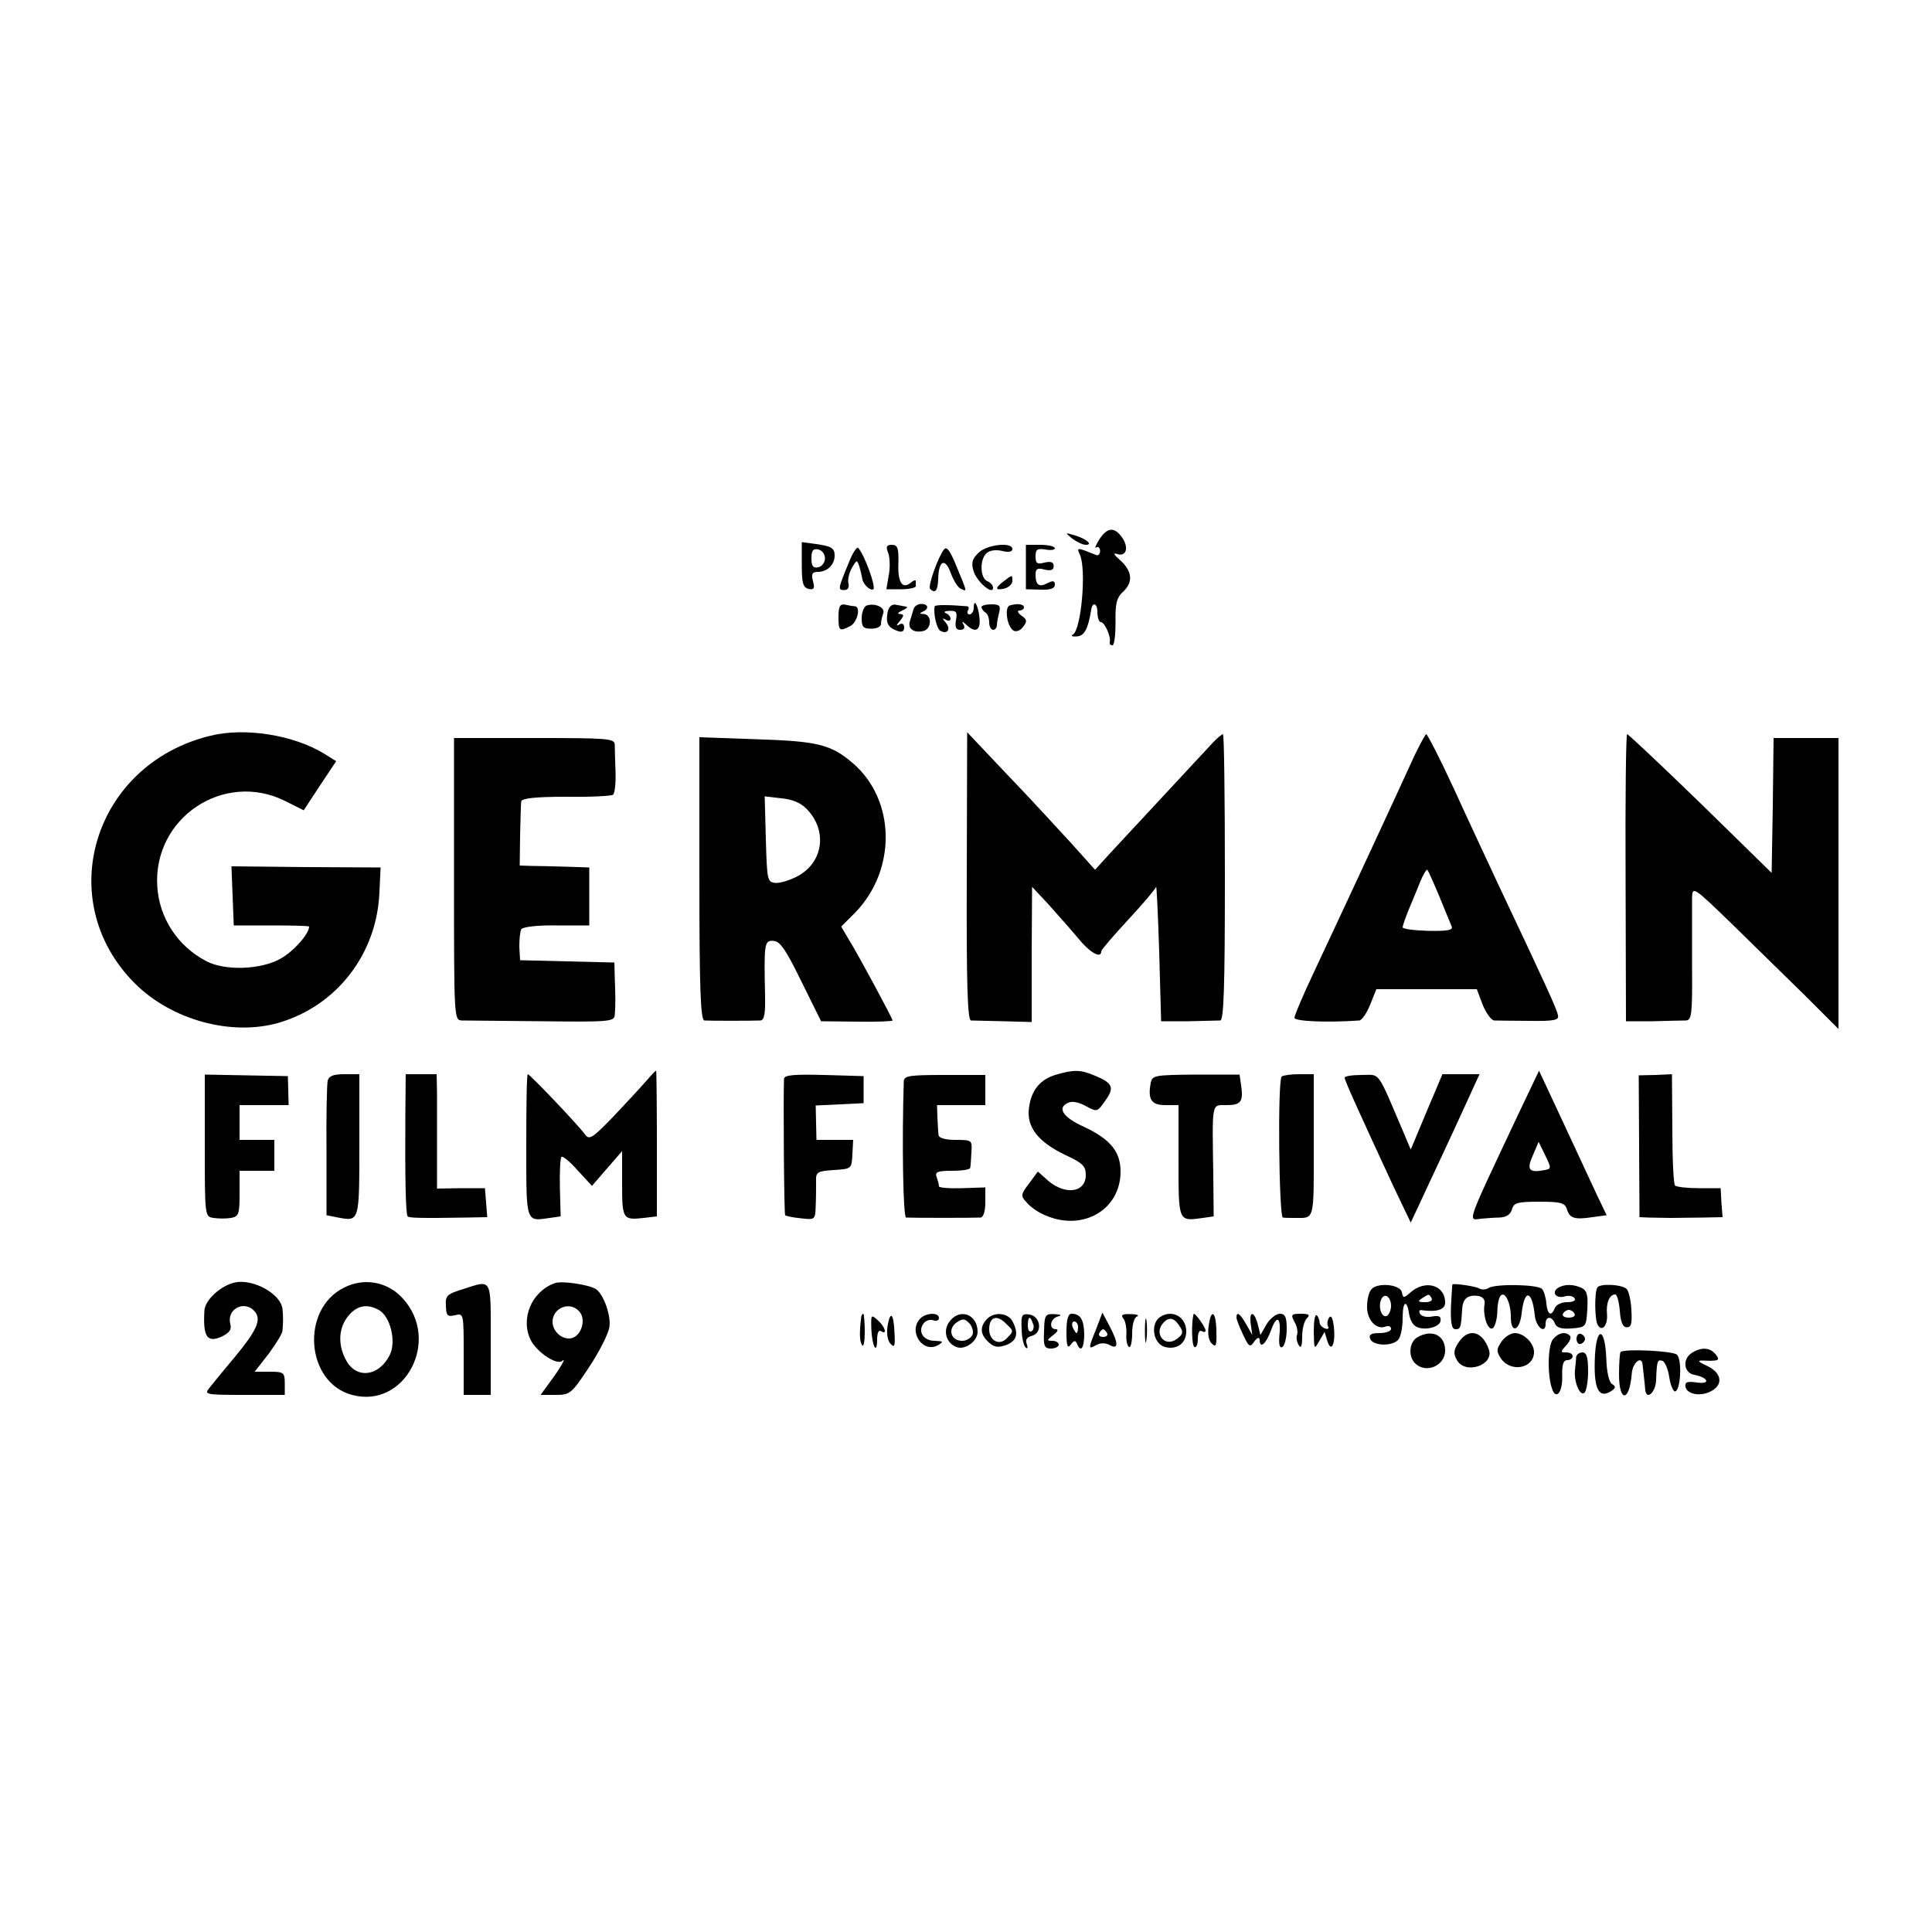 <?xml version="1.0" standalone="no"?>
<!DOCTYPE svg PUBLIC "-//W3C//DTD SVG 20010904//EN"
 "http://www.w3.org/TR/2001/REC-SVG-20010904/DTD/svg10.dtd">
<svg version="1.0" xmlns="http://www.w3.org/2000/svg"
 width="500pt" height="500pt" viewBox="0 0 500 500"
 preserveAspectRatio="xMidYMid meet">
<g transform="translate(0,500) scale(0.1,-0.1)"
fill="#000000" stroke="none">
<path d="M2845 3604 c-9 -15 -13 -24 -8 -21 5 4 10 -1 10 -9 0 -8 -5 -13 -11
-10 -50 20 -50 20 -41 0 17 -40 3 -193 -18 -206 -7 -4 -2 -6 10 -5 19 1 29 19
37 69 3 21 16 17 16 -5 0 -15 4 -27 9 -27 10 0 27 -39 23 -52 -1 -5 2 -8 7 -8
5 0 8 27 8 60 -1 49 3 64 21 80 25 24 22 53 -10 81 -16 14 -18 19 -6 15 23 -7
30 17 12 43 -20 28 -38 27 -59 -5z"/>
<path d="M2775 3606 c11 -8 27 -16 35 -16 20 0 1 16 -30 25 -24 7 -24 7 -5 -9z"/>
<path d="M2075 3539 c0 -47 3 -59 17 -63 15 -3 17 1 12 20 -5 19 -2 24 13 24
24 0 43 19 43 42 0 20 -8 25 -55 31 l-30 4 0 -58z m60 16 c0 -11 -8 -21 -17
-23 -14 -3 -18 3 -18 23 0 20 4 26 18 23 9 -2 17 -12 17 -23z"/>
<path d="M2198 3547 c-30 -72 -30 -74 -13 -74 9 0 13 6 11 16 -3 9 1 27 8 40
13 23 14 23 20 5 3 -10 6 -23 7 -29 1 -16 21 -35 29 -30 8 5 -23 90 -39 107
-3 4 -14 -12 -23 -35z"/>
<path d="M2299 3568 c4 -12 5 -38 1 -57 l-6 -36 38 0 c21 0 38 4 38 8 0 4 0
10 0 13 0 4 -6 2 -13 -4 -22 -18 -34 1 -32 51 1 39 -2 47 -17 47 -14 0 -16 -5
-9 -22z"/>
<path d="M2443 3578 c-16 -21 -42 -95 -36 -102 13 -13 20 -5 21 25 1 49 18 57
33 15 7 -19 19 -38 26 -40 16 -7 17 -11 -11 57 -17 42 -26 54 -33 45z"/>
<path d="M2533 3570 c-16 -15 -20 -26 -14 -46 7 -28 51 -66 51 -45 0 6 -7 14
-15 17 -19 8 -20 58 -1 73 8 7 25 9 40 5 16 -4 26 -2 26 5 0 19 -65 12 -87 -9z"/>
<path d="M2655 3532 l0 -57 38 -1 c25 -1 37 3 37 13 0 10 -5 11 -19 4 -22 -12
-31 -5 -31 22 0 15 5 18 23 13 17 -4 24 -1 24 9 0 10 -7 13 -24 9 -19 -5 -23
-2 -23 16 0 18 4 21 25 18 14 -3 25 -1 25 3 0 5 -17 9 -37 9 l-38 0 0 -58z"/>
<path d="M2598 3496 c-24 -18 -23 -25 2 -19 11 3 20 12 20 19 0 17 0 17 -22 0z"/>
<path d="M2170 3404 c0 -37 2 -39 31 -24 18 10 27 49 12 51 -5 0 -16 2 -25 4
-14 3 -18 -4 -18 -31z"/>
<path d="M2243 3433 c-7 -3 -13 -17 -13 -33 0 -23 4 -27 25 -27 14 0 25 5 25
12 0 8 3 20 6 28 5 15 -21 27 -43 20z"/>
<path d="M2297 3415 c-5 -28 1 -39 26 -48 11 -4 17 -1 17 9 0 9 -5 12 -12 8
-9 -5 -9 -2 1 9 11 14 11 17 0 18 -8 0 -5 4 6 9 11 5 16 9 10 10 -5 1 -17 3
-27 5 -10 2 -18 -5 -21 -20z"/>
<path d="M2364 3423 c-2 -7 -6 -21 -9 -30 -7 -20 10 -32 35 -26 22 6 22 43 0
44 -10 0 -11 2 -2 6 17 7 15 20 -4 20 -9 0 -18 -6 -20 -14z"/>
<path d="M2419 3431 c-4 -19 5 -57 14 -63 18 -11 29 3 15 20 -10 12 -10 14 0
8 6 -4 12 -3 12 3 0 5 -6 12 -12 14 -7 3 -3 6 9 6 18 1 21 -3 17 -24 -3 -18 0
-25 11 -25 10 0 13 5 9 13 -6 10 -4 10 7 0 23 -22 37 -15 34 17 -3 33 -15 54
-15 27 0 -9 -5 -17 -11 -17 -5 0 -7 5 -4 10 3 6 3 10 -2 11 -47 4 -83 4 -84 0z"/>
<path d="M2540 3429 c0 -4 5 -11 10 -14 6 -3 10 -15 10 -26 0 -10 5 -19 10
-19 6 0 10 6 10 13 0 6 3 21 6 33 4 16 1 20 -20 20 -14 0 -26 -3 -26 -7z"/>
<path d="M2613 3433 c-14 -5 -7 -55 10 -65 7 -4 18 0 25 10 11 14 10 19 -5 29
-9 7 -11 13 -5 13 7 0 12 4 12 8 0 9 -17 11 -37 5z"/>
<path d="M545 3096 c-303 -73 -411 -426 -196 -641 95 -95 250 -137 372 -102
151 44 255 179 261 339 l3 63 -193 1 -193 2 3 -77 3 -76 98 0 c53 0 97 -1 97
-3 0 -19 -41 -65 -74 -83 -51 -29 -145 -32 -193 -6 -74 39 -121 112 -126 193
-11 178 173 300 331 221 l48 -24 42 64 42 63 -32 20 c-79 48 -204 68 -293 46z"/>
<path d="M2502 2733 c-1 -284 2 -373 11 -374 7 0 45 -1 85 -2 l72 -2 0 175 1
175 42 -45 c23 -26 58 -65 77 -88 31 -38 60 -54 60 -34 0 4 32 41 70 82 38 41
71 80 72 85 1 6 5 -71 8 -169 l5 -179 70 0 c39 1 76 2 83 2 9 1 12 82 12 371
0 204 -2 370 -5 370 -3 0 -16 -11 -28 -24 -28 -30 -209 -225 -263 -283 l-40
-44 -61 68 c-34 37 -108 118 -166 178 l-104 110 -1 -372z"/>
<path d="M3648 3017 c-49 -107 -129 -280 -249 -536 -27 -57 -49 -109 -49 -115
0 -9 81 -13 168 -7 7 1 19 19 28 41 l16 40 130 0 130 0 15 -40 c9 -22 22 -40
30 -41 7 0 48 -1 91 -1 64 -1 77 2 74 14 -2 15 -33 82 -154 338 -27 58 -79
169 -115 248 -36 78 -69 142 -72 142 -3 -1 -23 -38 -43 -83z m77 -337 c15 -36
29 -71 32 -78 4 -9 -11 -12 -61 -11 -36 1 -66 5 -66 9 0 4 7 24 15 44 8 20 22
52 30 73 8 20 17 34 19 32 2 -2 16 -33 31 -69z"/>
<path d="M4207 2728 l1 -371 69 0 c37 1 76 2 86 2 15 1 17 14 16 144 0 78 0
156 0 173 1 31 3 30 104 -68 56 -55 141 -138 189 -185 l86 -86 0 377 0 376
-84 0 -84 0 -2 -174 -3 -175 -184 180 c-101 98 -187 179 -190 179 -3 0 -5
-167 -4 -372z"/>
<path d="M1175 2725 c0 -359 0 -365 20 -366 11 0 104 -1 208 -2 172 -2 187 -1
188 16 2 22 2 47 0 97 l-1 39 -122 3 -122 3 -2 35 c0 19 2 40 5 45 3 6 42 11
91 10 l85 0 0 75 0 75 -60 2 c-33 1 -74 2 -90 2 l-30 1 1 78 c1 42 2 82 3 88
1 8 37 12 115 12 62 -1 118 2 122 5 5 3 8 29 7 59 -1 29 -2 61 -2 71 -1 16
-18 17 -209 17 l-207 0 0 -365z"/>
<path d="M1810 2726 c0 -286 3 -366 13 -367 13 -1 123 -1 145 0 10 1 13 18 12
64 -3 136 -2 144 22 142 17 -1 32 -23 72 -105 l51 -103 93 -1 c50 -1 92 1 92
3 0 5 -88 169 -113 209 l-20 34 36 36 c108 111 105 292 -6 387 -57 49 -92 57
-254 62 l-143 5 0 -366z m277 181 c54 -54 45 -136 -20 -173 -20 -11 -47 -20
-60 -19 -21 2 -22 6 -25 113 l-3 111 43 -5 c27 -2 51 -12 65 -27z"/>
<path d="M1672 2202 c-13 -15 -51 -56 -84 -91 -55 -57 -63 -62 -74 -47 -16 23
-143 156 -148 156 -3 0 -4 -83 -4 -184 0 -203 -2 -197 61 -188 l28 4 -2 74
c-1 41 1 77 4 80 3 3 22 -12 42 -35 l37 -40 39 45 39 45 0 -85 c0 -91 2 -94
56 -88 l34 4 0 189 c0 104 -1 189 -2 188 -2 0 -13 -12 -26 -27z"/>
<path d="M2734 2219 c-42 -12 -65 -40 -71 -86 -7 -50 24 -89 96 -123 43 -20
51 -28 51 -51 0 -45 -52 -53 -97 -15 l-27 24 -23 -31 c-22 -29 -22 -32 -5 -50
9 -11 31 -26 49 -33 97 -41 193 16 193 114 0 52 -27 84 -95 116 -56 25 -71 51
-38 63 9 4 29 -1 44 -10 28 -15 29 -15 49 14 25 34 20 46 -26 65 -37 16 -55
16 -100 3z"/>
<path d="M3932 2122 c-140 -297 -134 -280 -99 -276 12 1 34 3 48 3 18 1 28 8
32 21 4 17 14 20 70 20 56 0 67 -3 72 -19 7 -24 20 -28 66 -21 l37 5 -24 50
c-13 28 -52 112 -87 187 l-64 137 -51 -107z m66 -150 c-41 -8 -48 0 -31 38
l15 35 17 -35 c16 -33 16 -35 -1 -38z"/>
<path d="M530 2035 c0 -183 0 -184 23 -187 12 -2 32 -2 45 0 20 4 22 10 22 63
l0 59 45 0 45 0 0 40 0 40 -45 0 -45 0 0 45 0 45 63 0 64 0 -1 38 -1 37 -107
2 -108 2 0 -184z"/>
<path d="M848 2203 c-2 -10 -4 -92 -3 -183 l0 -165 30 -6 c55 -10 55 -12 55
187 l0 184 -39 0 c-29 0 -40 -5 -43 -17z"/>
<path d="M1049 2108 c-1 -158 1 -251 6 -256 4 -4 31 -5 153 -3 l53 1 -3 38 -3
37 -62 0 -62 -1 0 101 c0 55 0 121 0 148 l-1 47 -40 0 -40 0 -1 -112z"/>
<path d="M2029 2208 c-2 -50 0 -350 3 -353 2 -2 20 -6 41 -8 36 -4 37 -4 38
32 1 20 1 48 1 63 -1 25 3 27 46 30 46 3 46 3 48 41 l2 37 -48 0 -47 0 -1 45
-1 44 62 3 62 3 0 35 0 35 -102 3 c-79 2 -103 0 -104 -10z"/>
<path d="M2339 2202 c-5 -153 -2 -352 6 -353 14 -1 178 -1 193 0 7 1 12 16 12
40 l0 38 -60 -2 c-33 -1 -60 1 -60 5 0 5 -3 15 -6 24 -5 13 2 16 40 16 25 0
47 3 47 8 1 4 2 22 3 40 2 31 2 32 -41 32 -27 0 -44 5 -44 13 -1 6 -2 27 -3
45 l-1 32 62 0 63 0 0 39 0 39 -105 0 c-91 0 -105 -2 -106 -16z"/>
<path d="M2978 2197 c-8 -43 2 -57 38 -57 l34 0 0 -144 c0 -159 -1 -157 63
-148 l28 4 -1 107 c-3 192 -5 181 34 181 38 0 44 9 38 51 l-4 28 -113 0 c-108
-1 -113 -2 -117 -22z"/>
<path d="M3317 2214 c-11 -11 -7 -364 3 -365 6 -1 19 -1 30 -1 53 0 50 -11 50
187 l0 185 -38 0 c-21 0 -42 -3 -45 -6z"/>
<path d="M3480 2211 c0 -8 39 -93 126 -281 l45 -94 23 49 c13 28 38 82 56 120
18 39 48 103 66 143 l33 72 -48 0 -48 0 -41 -97 -41 -98 -19 45 c-70 164 -59
148 -108 148 -24 0 -44 -3 -44 -7z"/>
<path d="M4242 2033 l1 -183 23 -1 c13 0 40 -1 59 -1 19 0 57 1 84 1 l49 1 -3
38 -2 37 -56 0 c-30 0 -58 3 -62 7 -4 3 -7 70 -7 147 l-1 141 -43 -2 -43 -1 1
-184z"/>
<path d="M608 1681 c-37 -8 -78 -46 -79 -73 -4 -68 7 -84 45 -67 20 10 26 18
22 33 -10 39 38 63 64 31 17 -21 4 -49 -54 -119 -28 -33 -57 -69 -65 -79 -13
-16 -7 -17 91 -17 l105 0 0 30 c0 28 -3 30 -39 30 l-39 0 36 46 c19 26 36 53
36 60 2 19 2 41 0 57 -5 39 -76 78 -123 68z"/>
<path d="M891 1668 c-114 -56 -100 -246 20 -278 137 -37 231 142 131 250 -39
43 -99 54 -151 28z m89 -58 c30 -16 46 -81 29 -116 -28 -57 -88 -64 -114 -13
-21 39 -19 82 6 113 22 27 48 33 79 16z"/>
<path d="M1435 1679 c-60 -22 -89 -93 -61 -148 17 -32 68 -65 81 -53 12 11 -5
-19 -32 -55 l-24 -33 39 0 c37 0 41 3 86 71 26 39 50 86 53 104 5 30 -15 86
-35 99 -20 12 -90 22 -107 15z m65 -74 c17 -20 5 -61 -20 -68 -23 -6 -50 16
-50 42 0 37 46 55 70 26z"/>
<path d="M1199 1664 c-42 -13 -47 -17 -45 -44 1 -25 4 -28 23 -24 23 6 23 5
23 -100 l0 -106 35 0 35 0 0 145 c0 160 4 153 -71 129z"/>
<path d="M3549 1663 c-6 -6 -11 -26 -11 -44 -1 -34 24 -62 48 -52 8 3 14 0 14
-6 0 -6 -13 -11 -30 -11 -22 0 -28 -4 -24 -15 7 -18 55 -20 72 -3 7 7 12 32
12 57 0 44 11 50 17 9 2 -12 9 -26 16 -30 19 -13 62 -4 65 13 2 12 -3 15 -21
12 -14 -3 -28 0 -32 7 -4 7 -1 11 6 9 39 -5 59 2 59 20 0 46 -52 60 -90 26
-17 -15 -19 -15 -22 1 -4 20 -64 26 -79 7z m51 -43 c0 -10 -5 -22 -10 -25 -13
-8 -24 20 -16 41 8 20 26 9 26 -16z m105 20 c3 -6 -4 -10 -17 -10 -18 0 -20 2
-8 10 19 12 18 12 25 0z"/>
<path d="M3759 1676 c-1 -1 -2 -27 -4 -58 -1 -43 2 -58 12 -58 13 0 14 4 17
50 1 29 14 40 42 36 12 -2 18 -10 16 -21 -5 -27 7 -67 20 -63 6 2 12 21 13 41
0 20 4 40 9 44 11 12 26 -19 26 -55 0 -45 23 -37 28 9 7 64 27 61 34 -5 3 -31
28 -50 28 -22 0 20 16 21 24 1 4 -11 17 -15 43 -13 38 3 38 4 41 50 2 37 -1
48 -15 55 -22 10 -44 10 -61 0 -18 -12 -4 -29 18 -22 10 3 21 1 25 -5 4 -6 -4
-10 -20 -10 -14 0 -28 -7 -31 -15 -9 -23 -19 -18 -22 11 -1 15 -6 32 -11 38
-10 12 -119 14 -138 3 -7 -5 -18 -5 -24 -2 -8 6 -64 14 -70 11z m316 -76 c3
-5 -3 -10 -15 -10 -12 0 -18 5 -15 10 3 6 10 10 15 10 5 0 12 -4 15 -10z"/>
<path d="M4134 1668 c-8 -12 -7 -85 1 -97 11 -19 26 -1 24 27 -3 29 6 52 21
52 5 0 10 -19 12 -42 2 -30 8 -43 18 -43 12 0 14 10 12 45 -1 24 -7 49 -12 54
-12 12 -69 15 -76 4z"/>
<path d="M2229 1593 c-5 -40 -5 -64 2 -74 4 -7 7 9 7 34 0 26 -2 47 -4 47 -2
0 -4 -3 -5 -7z"/>
<path d="M2255 1560 c2 -45 15 -68 15 -26 0 16 4 25 10 21 17 -11 11 11 -8 28
-18 16 -18 15 -17 -23z"/>
<path d="M2297 1568 c-3 -19 0 -38 8 -46 10 -11 12 -5 10 28 -2 51 -11 60 -18
18z"/>
<path d="M2382 1588 c-33 -33 6 -92 46 -69 15 9 13 10 -9 11 -30 0 -45 25 -28
46 6 7 17 10 25 7 8 -3 14 0 14 6 0 15 -33 14 -48 -1z"/>
<path d="M2456 1578 c-16 -23 -7 -54 19 -64 22 -9 55 15 55 39 0 47 -48 63
-74 25z m61 -32 c-4 -9 -16 -16 -27 -16 -29 0 -38 30 -15 47 16 11 21 11 33
-1 8 -8 12 -22 9 -30z"/>
<path d="M2553 1585 c-18 -20 -16 -39 6 -59 14 -13 24 -14 45 -7 28 11 33 30
16 62 -12 22 -49 25 -67 4z m51 -11 c20 -19 20 -19 0 -39 -19 -18 -44 -4 -44
25 0 32 20 39 44 14z"/>
<path d="M2644 1561 c0 -21 5 -43 10 -48 5 -5 7 -1 3 9 -4 11 1 18 14 21 28 8
22 51 -7 55 -19 3 -22 -1 -20 -37z m29 14 c4 -8 2 -17 -3 -20 -6 -4 -10 3 -10
14 0 25 6 27 13 6z"/>
<path d="M2702 1555 c-2 -39 1 -45 18 -45 11 0 20 5 20 10 0 6 -8 10 -17 10
-15 0 -14 2 3 15 11 8 14 15 7 15 -20 0 -15 28 5 33 11 3 8 5 -9 6 -24 1 -26
-2 -27 -44z"/>
<path d="M2760 1553 c0 -37 3 -44 11 -33 8 11 12 12 16 3 10 -25 19 -12 19 25
-1 37 -10 52 -33 52 -9 0 -13 -16 -13 -47z m30 12 c0 -8 -2 -15 -4 -15 -2 0
-6 7 -10 15 -3 8 -1 15 4 15 6 0 10 -7 10 -15z"/>
<path d="M2837 1561 c-21 -52 -21 -54 0 -42 11 6 24 6 35 0 23 -13 23 5 -1 50
l-18 34 -16 -42z m28 -11 c3 -5 -1 -10 -10 -10 -9 0 -13 5 -10 10 3 6 8 10 10
10 2 0 7 -4 10 -10z"/>
<path d="M2907 1588 c6 -7 9 -26 8 -41 -1 -15 2 -30 7 -33 4 -3 8 13 8 35 0
22 5 42 13 44 6 3 -1 6 -17 6 -21 1 -26 -2 -19 -11z"/>
<path d="M2963 1555 c0 -27 2 -38 4 -22 2 15 2 37 0 50 -2 12 -4 0 -4 -28z"/>
<path d="M3003 1592 c-27 -17 -19 -70 12 -78 31 -8 55 10 55 40 0 38 -36 58
-67 38z m51 -26 c9 -13 7 -20 -8 -31 -32 -24 -62 15 -34 43 15 15 28 11 42
-12z"/>
<path d="M3089 1599 c-6 -21 -5 -81 2 -85 5 -3 9 7 9 21 0 15 4 24 10 20 6 -3
10 -3 10 2 -1 9 -29 49 -31 42z"/>
<path d="M3128 1568 c-3 -19 0 -38 8 -45 11 -11 13 -6 12 32 -1 52 -14 60 -20
13z"/>
<path d="M3200 1590 c0 -5 8 -25 17 -44 15 -32 18 -34 29 -18 8 11 13 12 14 5
0 -25 16 -12 29 23 15 43 27 36 22 -13 -2 -23 1 -33 8 -29 6 4 11 25 11 47 0
31 -4 39 -18 39 -9 0 -25 -12 -34 -27 l-16 -28 -7 28 c-9 35 -23 35 -18 0 l4
-28 -16 28 c-16 28 -25 34 -25 17z"/>
<path d="M3350 1579 c7 -11 9 -26 7 -33 -3 -7 -1 -19 4 -27 6 -10 9 -3 9 22 0
19 5 40 12 47 9 9 6 12 -15 12 -25 0 -27 -2 -17 -21z"/>
<path d="M3400 1554 c1 -46 1 -48 14 -25 l14 24 7 -23 c10 -33 22 -8 17 36 -3
24 -7 32 -13 23 -4 -7 -5 -17 -2 -22 3 -5 0 -8 -8 -5 -8 3 -14 10 -14 16 0 5
-3 14 -7 18 -5 4 -8 -15 -8 -42z"/>
<path d="M3668 1539 c-21 -12 -24 -49 -6 -67 28 -28 78 -7 78 33 0 40 -35 56
-72 34z"/>
<path d="M3775 1526 c-13 -19 -14 -29 -5 -45 21 -40 98 -14 83 27 -17 48 -53
56 -78 18z"/>
<path d="M3886 1528 c-13 -19 -14 -25 -2 -43 25 -38 86 -27 86 16 0 23 -26 49
-50 49 -10 0 -26 -10 -34 -22z"/>
<path d="M4019 1534 c-13 -16 -15 -89 -3 -126 10 -33 28 -13 27 30 -1 30 3 42
13 42 8 0 14 5 14 10 0 6 -7 10 -17 10 -15 0 -15 1 0 18 10 10 14 22 10 25
-11 12 -30 8 -44 -9z"/>
<path d="M4080 1535 c0 -9 5 -15 11 -13 6 2 11 8 11 13 0 5 -5 11 -11 13 -6 2
-11 -4 -11 -13z"/>
<path d="M4128 1496 c-5 -88 8 -118 42 -96 12 8 12 12 2 18 -8 5 -14 32 -15
67 -3 77 -24 85 -29 11z"/>
<path d="M4194 1501 c-2 -2 -4 -28 -4 -58 0 -73 27 -72 33 2 2 29 26 48 28 23
1 -12 4 -32 7 -66 4 -27 27 -4 28 26 2 51 3 54 17 50 6 -3 14 -21 17 -42 3
-20 10 -37 15 -37 14 1 19 81 5 95 -10 10 -136 16 -146 7z"/>
<path d="M4376 1497 c-23 -17 -17 -51 9 -55 36 -7 43 -25 7 -20 -26 4 -32 1
-30 -11 4 -20 40 -26 67 -11 32 17 26 48 -11 65 -22 10 -26 14 -13 14 43 -2
48 0 35 16 -15 19 -40 19 -64 2z"/>
<path d="M4079 1488 c0 -7 -2 -23 -3 -34 -3 -29 12 -67 24 -59 5 3 10 28 10
56 0 37 -4 49 -15 49 -8 0 -15 -6 -16 -12z"/>
</g>
</svg>
